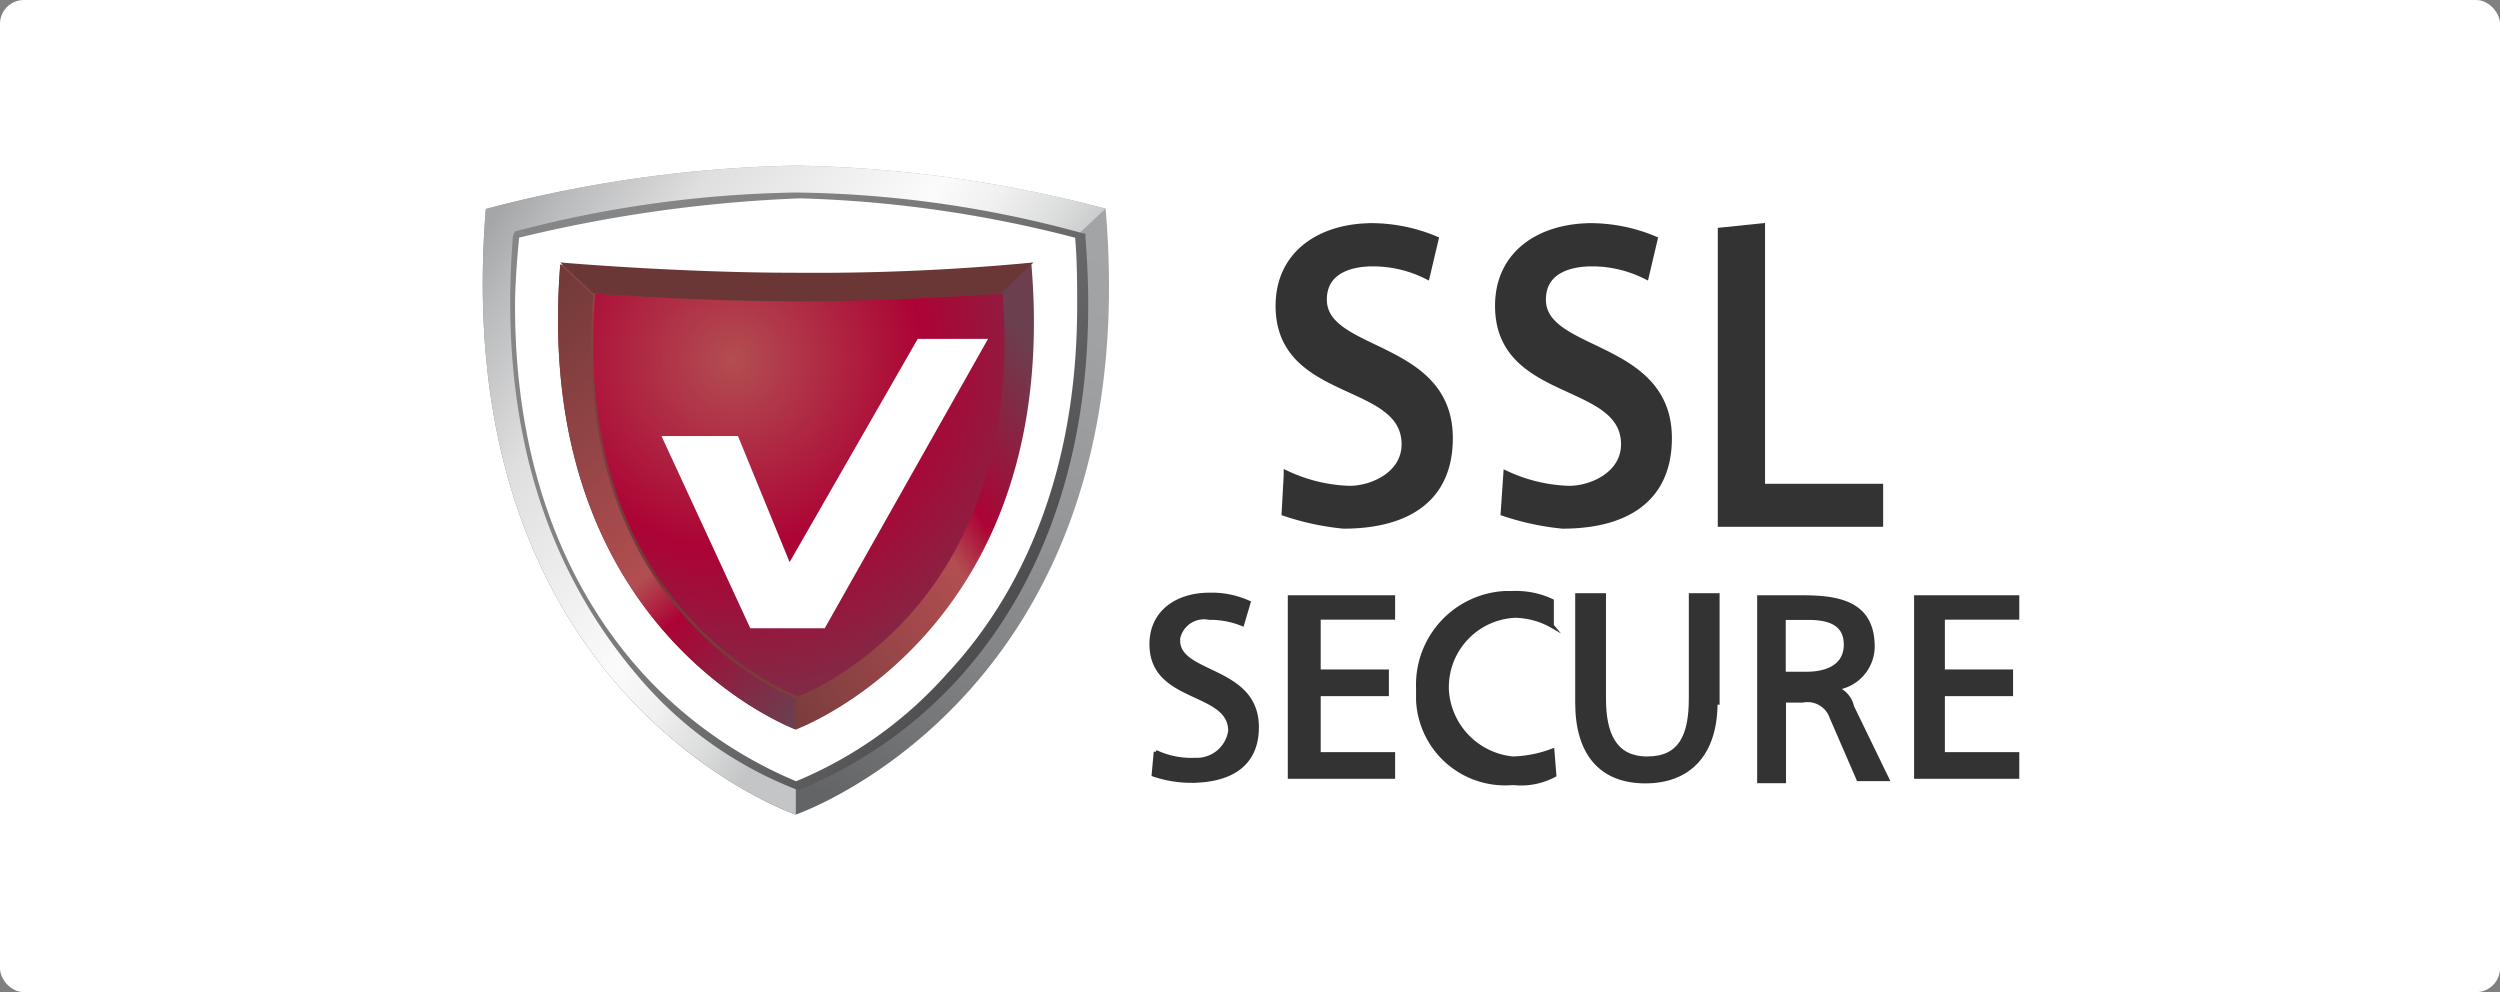 <svg xmlns="http://www.w3.org/2000/svg" xmlns:xlink="http://www.w3.org/1999/xlink" id="&#x421;&#x43B;&#x43E;&#x439;_1" data-name="&#x421;&#x43B;&#x43E;&#x439; 1" viewBox="0 0 317.5 126"><rect x="0" y="0" width="317.5" height="126" fill="#808080" stroke="none"/><defs><style>.cls-1{fill:#fff;}.cls-2{fill:url(#Безымянный_градиент_7);}.cls-3{fill:url(#Безымянный_градиент_2);}.cls-4{fill:url(#Безымянный_градиент_3);}.cls-5{fill:url(#Безымянный_градиент_6);}.cls-6{fill:url(#Безымянный_градиент_5);}.cls-7{fill:#6a3736;}.cls-8{fill:url(#Безымянный_градиент_6-2);}.cls-10,.cls-9{fill:#333;stroke:#333;stroke-miterlimit:10;}.cls-9{stroke-width:0.5px;}</style><linearGradient id="&#x411;&#x435;&#x437;&#x44B;&#x43C;&#x44F;&#x43D;&#x43D;&#x44B;&#x439;_&#x433;&#x440;&#x430;&#x434;&#x438;&#x435;&#x43D;&#x442;_7" x1="184.86" y1="44.29" x2="227.38" y2="-34.85" gradientTransform="translate(-60.57 75.62)" gradientUnits="userSpaceOnUse"><stop offset="0" stop-color="#636465"></stop><stop offset="0.03" stop-color="#676869"></stop><stop offset="0.27" stop-color="#828384"></stop><stop offset="0.51" stop-color="#969798"></stop><stop offset="0.75" stop-color="#a1a2a3"></stop><stop offset="1" stop-color="#a5a6a7"></stop></linearGradient><linearGradient id="&#x411;&#x435;&#x437;&#x44B;&#x43C;&#x44F;&#x43D;&#x43D;&#x44B;&#x439;_&#x433;&#x440;&#x430;&#x434;&#x438;&#x435;&#x43D;&#x442;_2" x1="224.95" y1="21.6" x2="170.07" y2="-14.73" gradientTransform="translate(-60.57 75.62)" gradientUnits="userSpaceOnUse"><stop offset="0" stop-color="#c4c5c6"></stop><stop offset="0.1" stop-color="#dcdddd"></stop><stop offset="0.21" stop-color="#f0f0f0"></stop><stop offset="0.32" stop-color="#fbfbfb"></stop><stop offset="0.7" stop-color="#dfdfe0"></stop><stop offset="0.91" stop-color="#b9babb"></stop><stop offset="1" stop-color="#a5a6a7"></stop></linearGradient><linearGradient id="&#x411;&#x435;&#x437;&#x44B;&#x43C;&#x44F;&#x43D;&#x43D;&#x44B;&#x439;_&#x433;&#x440;&#x430;&#x434;&#x438;&#x435;&#x43D;&#x442;_3" x1="238.83" y1="31.91" x2="180.93" y2="-7.28" gradientTransform="translate(-60.57 75.62)" gradientUnits="userSpaceOnUse"><stop offset="0" stop-color="#4c4c4e"></stop><stop offset="0.22" stop-color="#636365"></stop><stop offset="0.47" stop-color="#767778"></stop><stop offset="0.73" stop-color="#818283"></stop><stop offset="1" stop-color="#858687"></stop></linearGradient><linearGradient id="&#x411;&#x435;&#x437;&#x44B;&#x43C;&#x44F;&#x43D;&#x43D;&#x44B;&#x439;_&#x433;&#x440;&#x430;&#x434;&#x438;&#x435;&#x43D;&#x442;_6" x1="182.64" y1="29.24" x2="232.17" y2="-6.09" gradientTransform="translate(-60.57 75.62)" gradientUnits="userSpaceOnUse"><stop offset="0" stop-color="#6a3736"></stop><stop offset="0.61" stop-color="#b24e51"></stop><stop offset="0.71" stop-color="#ac0335"></stop><stop offset="1" stop-color="#6b3f4e"></stop></linearGradient><radialGradient id="&#x411;&#x435;&#x437;&#x44B;&#x43C;&#x44F;&#x43D;&#x43D;&#x44B;&#x439;_&#x433;&#x440;&#x430;&#x434;&#x438;&#x435;&#x43D;&#x442;_5" cx="200.25" cy="3.65" r="52.63" gradientTransform="translate(-60.57 75.62)" gradientUnits="userSpaceOnUse"><stop offset="0" stop-color="#b24e51"></stop><stop offset="0.46" stop-color="#ac0335"></stop><stop offset="1" stop-color="#6b3f4e"></stop></radialGradient><linearGradient id="&#x411;&#x435;&#x437;&#x44B;&#x43C;&#x44F;&#x43D;&#x43D;&#x44B;&#x439;_&#x433;&#x440;&#x430;&#x434;&#x438;&#x435;&#x43D;&#x442;_6-2" x1="168.32" y1="-4.75" x2="212.13" y2="45.75" xlink:href="#&#x411;&#x435;&#x437;&#x44B;&#x43C;&#x44F;&#x43D;&#x43D;&#x44B;&#x439;_&#x433;&#x440;&#x430;&#x434;&#x438;&#x435;&#x43D;&#x442;_6"></linearGradient></defs><title>ssl</title><rect class="cls-1" width="317.5" height="126" rx="3.03" ry="3.03"></rect><path class="cls-2" d="M147.66,137s-44.36-15-39.37-76.91a165.65,165.65,0,0,1,39.37-5.51A165.65,165.65,0,0,1,187,60.05C192.28,121.74,147.66,137,147.66,137Z" transform="translate(-46.59 -33.55)"></path><path class="cls-3" d="M147.66,137s-44.36-15-39.37-76.91a165.65,165.65,0,0,1,39.37-5.51A165.65,165.65,0,0,1,187,60.05l-3.94,3.67L147.66,133V137h0Z" transform="translate(-46.59 -33.55)"></path><path class="cls-1" d="M147.66,133S107.5,119.37,112,63.46a148.24,148.24,0,0,1,35.7-5,148.24,148.24,0,0,1,35.7,5C188.08,119.37,147.66,133,147.66,133Z" transform="translate(-46.59 -33.55)"></path><path class="cls-4" d="M112,62.94h0l-0.26.52c-2.36,29.14,7.61,46.46,16.27,56.43a50,50,0,0,0,19.69,13.91h0.52a55.91,55.91,0,0,0,19.95-13.91c8.66-9.45,18.64-27,16.27-56.17V63.2h-0.26A142.47,142.47,0,0,0,147.66,58,148.24,148.24,0,0,0,112,62.94Zm36.22-4.2a155.6,155.6,0,0,1,34.91,5c0.26,2.89.26,6,.26,8.66,0,23.62-8.66,38.32-16.54,46.72a52.35,52.35,0,0,1-19.16,13.65,55.59,55.59,0,0,1-19.42-13.65C120.62,110.71,112,96,112,72.39c0-2.62.26-6,.52-8.66A180,180,0,0,1,148.19,58.74Z" transform="translate(-46.59 -33.55)"></path><path class="cls-5" d="M147.66,126.2s-33.6-12.34-29.92-59.06c0,0,15,1.31,29.92,1.31a285.29,285.29,0,0,0,29.92-1.31C181.52,113.86,147.66,126.2,147.66,126.2Z" transform="translate(-46.59 -33.55)"></path><path class="cls-6" d="M147.92,122s-29.14-10.76-25.72-51.18c0,0,12.86,1,25.72,1s25.46-1,26-1C177.06,111.5,147.92,122,147.92,122Z" transform="translate(-46.59 -33.55)"></path><path class="cls-7" d="M177.85,66.88a290.3,290.3,0,0,1-30.19,1.31c-15,0-29.92-1.31-29.92-1.31l4.2,3.94s12.86,1,25.72,1,25.46-1,26-1Z" transform="translate(-46.59 -33.55)"></path><path class="cls-8" d="M147.66,126.2s-33.6-12.34-29.92-59.06l4.2,3.94c-3.41,40.42,25.72,51.18,25.72,51.18v3.94h0Z" transform="translate(-46.59 -33.55)"></path><polygon class="cls-1" points="125.48 43.04 104.74 79.79 95.29 79.79 84.01 55.38 93.72 55.38 100.28 71.39 116.55 43.04 125.48 43.04"></polygon><path class="cls-9" d="M204.36,112.81a10.88,10.88,0,0,0-4.2-.79,3.34,3.34,0,0,0-3.94,2.62v0.26c0,4.46,10,3.41,10,11,0,5-3.67,6.82-8.4,6.82a14.86,14.86,0,0,1-4.72-.79l0.26-2.89a10.65,10.65,0,0,0,5,1,4.28,4.28,0,0,0,4.46-3.67c0-5.25-10-3.67-10-11,0-4.2,3.41-6.3,7.35-6.3a11.37,11.37,0,0,1,5,1Z" transform="translate(-46.59 -33.55)"></path><path class="cls-9" d="M210.66,109.4h12.86V112h-9.45v6.82h8.66v2.89h-8.66v7.61h9.45v2.89H210.39V109.4h0.26Z" transform="translate(-46.59 -33.55)"></path><path class="cls-9" d="M243.73,113.07a9.82,9.82,0,0,0-4.72-1.31,9.08,9.08,0,0,0-8.66,9.45,9.28,9.28,0,0,0,8.4,8.66,15.35,15.35,0,0,0,5-1L244,132a9,9,0,0,1-5.25,1,11.07,11.07,0,0,1-12.07-10.5v-1.57a11.67,11.67,0,0,1,11-12.07h1a10.65,10.65,0,0,1,5,1v3.15Z" transform="translate(-46.59 -33.55)"></path><path class="cls-9" d="M264.47,122.79c0,6.56-3.41,10-8.92,10s-8.66-3.41-8.66-10V109.14h3.41v13.12c0,4.46,1.31,7.61,5.51,7.61s5.51-2.89,5.51-7.61V109.14h3.41v13.65h-0.26Z" transform="translate(-46.59 -33.55)"></path><path class="cls-9" d="M270,109.4h5.51c4.72,0,8.92.79,8.92,6.3a5.37,5.37,0,0,1-4.72,5.25h0a3.2,3.2,0,0,1,2.1,2.36l4.46,9.19h-3.67l-3.41-7.87a3.22,3.22,0,0,0-3.67-2.1h-2.36v10.24H270V109.4Zm3.15,9.71H276c3.15,0,5-1.31,5-3.67s-1.57-3.41-4.72-3.41h-3.15v7.09h0Z" transform="translate(-46.59 -33.55)"></path><path class="cls-9" d="M289.93,109.4h12.86V112h-9.45v6.82H302v2.89h-8.66v7.61h9.45v2.89H289.93V109.4h0Z" transform="translate(-46.59 -33.55)"></path><path class="cls-10" d="M255.54,68.45a15.31,15.31,0,0,0-6.82-1.57c-2.89,0-6.3,1-6.3,4.72,0,7.09,16,5.51,16,17.59,0,8.14-6,11-13.39,11a33.24,33.24,0,0,1-7.35-1.57L238,93.91a20.34,20.34,0,0,0,7.87,1.84c2.89,0,7.09-1.84,7.09-5.77,0-8.4-16-5.77-16-17.59,0-6.56,5.25-10,11.81-10A21.06,21.06,0,0,1,256.59,64Z" transform="translate(-46.59 -33.55)"></path><path class="cls-10" d="M227.72,68.45a15.31,15.31,0,0,0-6.82-1.57c-2.89,0-6.3,1-6.3,4.72,0,7.09,16,5.51,16,17.59,0,8.14-6,11-13.39,11a33.24,33.24,0,0,1-7.35-1.57l0.26-4.72A20.34,20.34,0,0,0,218,95.75c2.89,0,7.09-1.84,7.09-5.77,0-8.4-16-5.77-16-17.59,0-6.56,5.25-10,11.81-10A21.06,21.06,0,0,1,228.77,64Z" transform="translate(-46.59 -33.55)"></path><path class="cls-10" d="M265.25,62.94l5-.52V95.49h15v4.46H265.25v-37Z" transform="translate(-46.59 -33.55)"></path></svg>